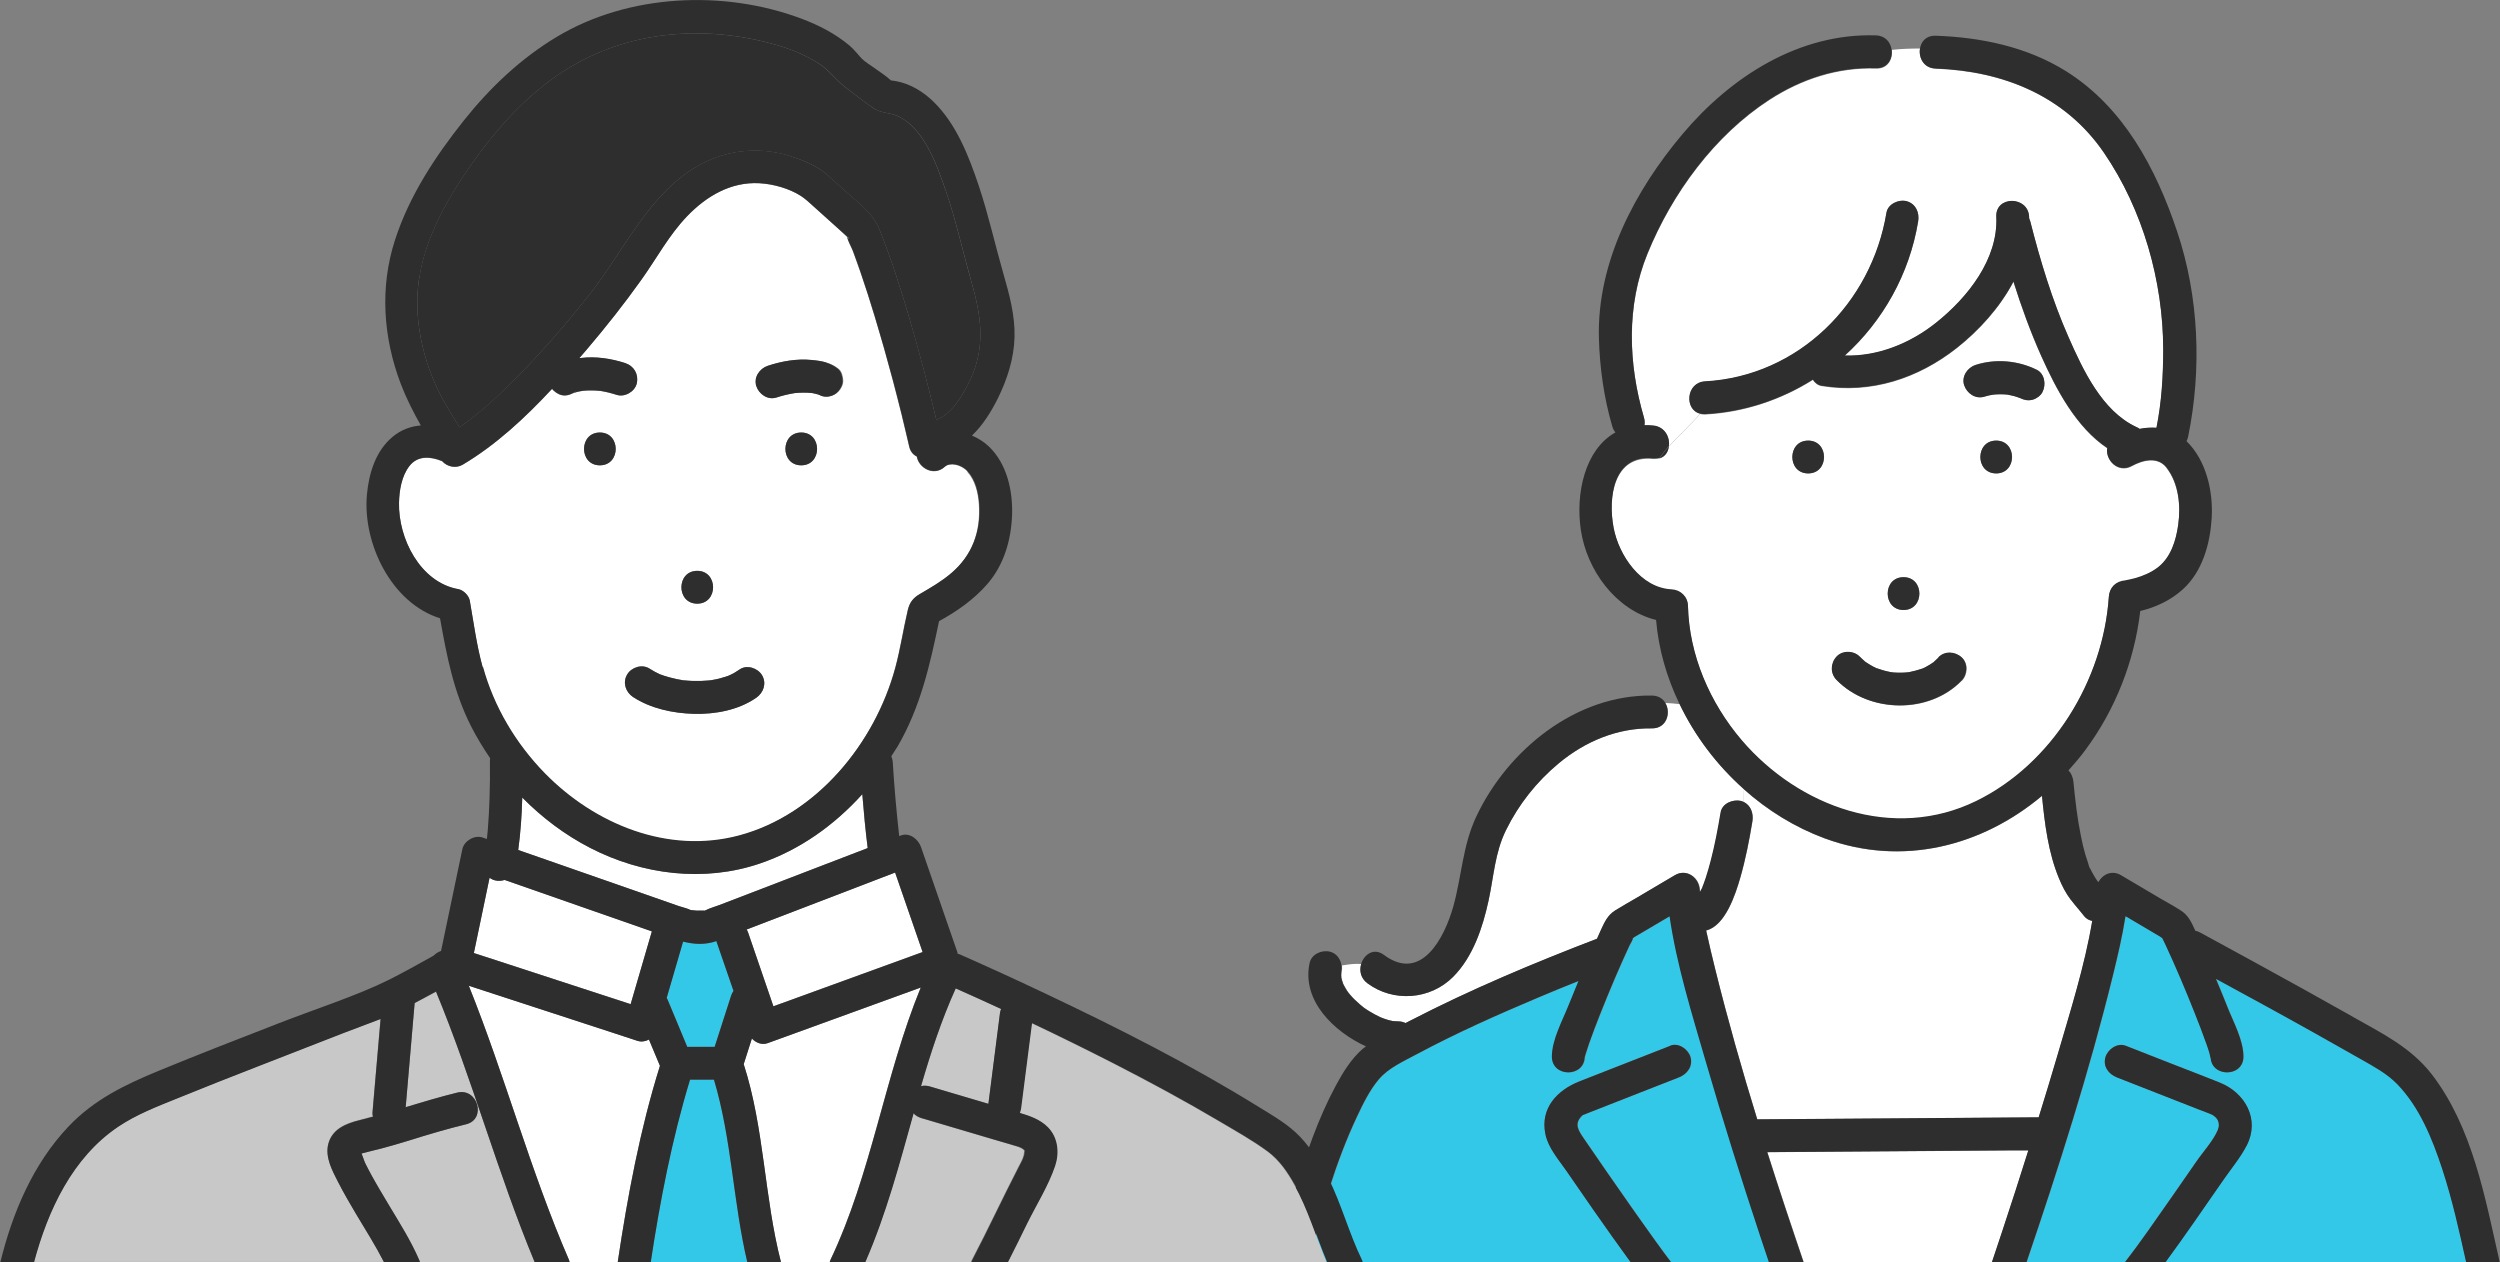 <?xml version="1.0" encoding="UTF-8"?><svg xmlns="http://www.w3.org/2000/svg" viewBox="0 0 222.59 112.38"><rect x="0" y="0" width="222.59" height="112.38" fill="#808080" stroke="none"/><defs><style>.d{fill:#fff;}.e{fill:#33c8e7;}.f{fill:#c8c8c8;}.g{fill:#2e2e2e;}</style></defs><g id="a"/><g id="b"><g id="c"><g><g><path class="e" d="M186.7,78.4s.02,.02,.03,.03h0s-.01-.02-.02-.03Z"/><path class="e" d="M151.44,80.01h0c.21,.03,.42,.08,.61,.17-.13-.06-.22-.1-.3-.13,0,0-.2-.02-.31-.04Z"/><path class="e" d="M186.77,78.49s.04,.05,.06,.06v-.02s-.06-.07-.1-.1c.01,.02,.03,.04,.04,.06Z"/><path class="e" d="M151.72,80.04s.03,0,.03,0c-.39-.17-.13-.03-.03,0Z"/><path class="e" d="M213.46,96.52c-.93-.96-2.08-1.56-3.22-2.21-1.37-.78-2.74-1.55-4.11-2.32-2.93-1.64-5.87-3.24-8.81-4.84,.35,.84,.7,1.68,1.03,2.52,.52,1.32,1.41,2.94,1.42,4.4,0,1.88-2.91,1.88-2.92,0,0,.34-.01-.01-.1-.29-.09-.3-.19-.59-.29-.88-.32-.92-.68-1.83-1.04-2.74-.81-2.02-1.66-4.03-2.57-6.01,0-.02-.21-.43-.3-.62-.08-.05-.15-.11-.2-.14-.63-.37-1.26-.74-1.89-1.12-.4-.23-.79-.47-1.19-.7-.29,1.79-.7,3.56-1.13,5.31-2.11,8.61-4.83,17.09-7.68,25.49h8.74c1.31-1.69,2.82-3.88,4.15-5.78,.74-1.05,1.47-2.11,2.2-3.17,.61-.88,1.49-1.82,1.91-2.81,.14-.32,.14-.65-.04-.95-.1-.17-.23-.25-.38-.37-.03-.02-.04-.03-.06-.04-.36-.16-.74-.29-1.1-.43-2.47-.97-4.93-1.93-7.4-2.9-.73-.29-1.26-.97-1.02-1.8,.2-.7,1.06-1.31,1.8-1.02,1.37,.54,2.74,1.07,4.11,1.61,1.42,.56,2.85,1.11,4.27,1.67,2.25,.9,3.59,3.28,2.39,5.59-.57,1.1-1.41,2.11-2.12,3.13-.84,1.21-1.68,2.42-2.52,3.63-.85,1.22-1.71,2.43-2.59,3.63h26.8c-.62-2.78-1.23-5.56-2.12-8.27-.88-2.68-2.02-5.53-4.02-7.58Z"/><path class="d" d="M149.53,62.69c-.43-.04-.85-.09-1.25-.1,.52,.87,.13,2.28-1.19,2.26-3.08-.05-5.96,1.17-8.31,3.12-1.96,1.63-3.57,3.66-4.69,5.95-.99,2.01-1.08,4.12-1.55,6.27-.52,2.39-1.38,5-3.15,6.78-2.03,2.05-5.32,2.3-7.64,.57-.6-.45-.72-1.12-.55-1.7-.6-.07-1.18,.04-1.72,.12,.03,.19,.02,.38-.02,.57v.05c-.01,.07-.02,.14-.02,.21,0,.08,0,.16,.01,.24h0c.03,.18,.08,.35,.14,.51v.03c.05,.08,.09,.16,.13,.24,.09,.16,.18,.32,.28,.47,.06,.09,.13,.17,.19,.26-.03-.06-.06-.09-.07-.12-.02-.03-.03-.05-.04-.06,0,0,.02,.03,.04,.06,.03,.05,.07,.11,.1,.14,.27,.32,.57,.61,.89,.88,.08,.07,.19,.14,.26,.22-.06-.06-.08-.08-.1-.1l-.03-.03,.03,.03s.1,.1,.14,.13c.16,.11,.32,.22,.49,.33,.35,.22,.71,.41,1.09,.58h.02c.1,.05,.19,.08,.29,.11,.16,.06,.33,.11,.5,.15,.09,.02,.18,.04,.28,.06,.02,0,.03,0,.05,0,.14,.01,.27,.02,.41,.02,.23,0,.44,.06,.63,.15,.15-.08,.31-.15,.45-.23,5.36-2.77,10.97-5.12,16.6-7.28,.12-.26,.23-.52,.35-.78,.33-.71,.59-1.31,1.27-1.74,.63-.4,1.28-.76,1.92-1.13,1.13-.67,2.26-1.34,3.4-2.01,1.01-.6,2.12,.19,2.2,1.26,0,.08,.02,.16,.03,.24,.07-.14,.14-.28,.21-.42v-.03c.05-.09,.08-.18,.12-.28,.07-.18,.13-.36,.19-.54,.17-.5,.31-1.01,.44-1.52,.37-1.42,.64-2.85,.88-4.3,.13-.81,1.09-1.18,1.8-1.02,.08,.02,.15,.05,.22,.08,.01-.39,.02-.77,.02-1.13-2.38-2.12-4.34-4.71-5.72-7.58Z"/><path class="d" d="M172.33,6.11c-1.06-.04-1.52-.99-1.38-1.79-.86,0-1.7,.03-2.52,.12,.13,.81-.34,1.71-1.39,1.67-3.42-.11-6.63,.94-9.49,2.79-4.9,3.18-8.67,8.34-10.86,13.71-1.9,4.65-1.71,9.82-.31,14.6,.07,.25,.08,.48,.04,.68,.26,0,.52,0,.8,.03,1.02,.11,1.48,1.03,1.38,1.82,.86-.97,1.94-1.93,2.77-2.9-1.41-.35-1.26-2.78,.45-2.87,8.32-.45,14.82-6.95,16.15-15.02,.13-.78,1.1-1.21,1.8-1.02,.82,.22,1.15,1.02,1.02,1.8-.78,4.71-3.16,8.88-6.53,11.94,2.93,.09,5.82-1.08,8.1-2.9,2.82-2.25,5.57-5.68,5.39-9.46-.09-1.88,2.83-1.87,2.92,0,0,.04,0,.09,0,.13,.05,.09,.08,.2,.11,.31,.88,3.49,1.94,6.97,3.39,10.26,1.29,2.92,2.99,6.6,6.06,8.03,.1,.05,.2,.1,.28,.16,.5-.1,1-.13,1.5-.1,.46-2.28,.6-4.65,.6-6.97,0-6.09-1.81-12.45-5.27-17.51-3.47-5.08-9-7.29-15-7.5Z"/><path class="e" d="M147.45,41.32c.09-.17,.2-.34,.32-.52-.13,.04-.28,.06-.45,.05,.08,.16,.13,.31,.13,.47Z"/><path class="d" d="M192.9,41.66c-.8-1.03-2.13-.67-3.1-.14-1.23,.67-2.36-.56-2.18-1.6-2.78-1.86-4.56-5.27-5.87-8.19-.97-2.16-1.77-4.38-2.48-6.63-1.22,2.32-3.08,4.36-5.05,5.91-3.46,2.72-7.63,4.08-12.02,3.37-.34-.05-.61-.27-.79-.55-2.83,1.78-6.1,2.89-9.6,3.08-.17,0-.31-.01-.45-.05-.83,.97-1.91,1.93-2.77,2.9-.06,.48-.33,.91-.82,1.06l-.45,.05s-.07,0-.11,0c-3.57-.38-4.05,3.49-3.54,6.17,.47,2.46,2.42,5.36,5.16,5.49,.81,.04,1.44,.64,1.46,1.46,.1,4.38,1.95,8.64,4.78,11.96,5.09,5.97,13.52,9.03,20.89,5.42,6.76-3.31,11.31-10.74,11.8-18.18,.06-.86,.63-1.38,1.46-1.46,.02,0-.27,.06,.1-.02,.25-.06,.5-.1,.75-.17,.74-.2,1.47-.51,2.07-.98,1.15-.89,1.61-2.41,1.8-3.8,.23-1.69,.04-3.69-1.04-5.08Zm-23.41,9.73c1.88,0,1.88,2.92,0,2.92s-1.88-2.92,0-2.92Zm-8.49-9.24c-1.88,0-1.88-2.92,0-2.92s1.88,2.92,0,2.92Zm13.67,18.46c-2.91,3-8.24,2.91-11.14-.06-.57-.58-.54-1.48,0-2.07,.53-.58,1.53-.55,2.07,0,.15,.16,.32,.29,.48,.44h0l.03,.02c.07,.04,.13,.09,.2,.13,.17,.11,.34,.21,.51,.3,.09,.04,.18,.08,.27,.13h.03c.38,.14,.75,.26,1.15,.33,.02,0,.11,.02,.17,.03l.15,.02c.18,.01,.36,.02,.54,.02,.2,0,.4,0,.6-.02,.07,0,.15-.01,.22-.02,.03,0,.06-.01,.1-.02,.37-.08,.72-.18,1.08-.29,.03,0,.04-.01,.06-.02h.03c.07-.05,.14-.08,.21-.11,.17-.09,.34-.18,.5-.29,.08-.05,.16-.12,.24-.16,0,0,0,0,0,0,0,0,0,0,.02-.02,.14-.13,.29-.26,.42-.4,.57-.59,1.49-.53,2.07,0,.59,.54,.53,1.52,0,2.07Zm3.07-18.46c-1.88,0-1.88-2.92,0-2.92s1.88,2.92,0,2.92Zm4.11-7.24c-.17,.32-.53,.58-.87,.67-.39,.11-.77,.03-1.13-.15h-.01c-.35-.15-.72-.24-1.09-.31-.42-.04-.85-.04-1.28,0-.27,.05-.53,.1-.79,.18-.78,.25-1.56-.29-1.8-1.02-.25-.77,.29-1.56,1.02-1.8,1.77-.57,3.76-.39,5.42,.42,.73,.36,.87,1.34,.52,2Z"/><path class="d" d="M184.38,80.13c-.45-.59-.77-1.23-1.06-1.92-.95-2.29-1.27-4.86-1.51-7.34-5.33,4.47-12.42,6.34-19.36,3.78-2.65-.98-5.09-2.49-7.2-4.38,0,.36,0,.74-.02,1.13,.66,.28,.92,1.04,.81,1.72-.28,1.7-.61,3.4-1.09,5.06-.41,1.42-1.32,4.26-3.03,4.67,.25,1.17,.54,2.35,.82,3.5,1.11,4.47,2.37,8.91,3.73,13.32,.94,0,1.87-.01,2.81-.02,7.42-.05,14.84-.11,22.25-.16,.57-1.85,1.14-3.7,1.68-5.55,1.11-3.83,2.42-7.97,3.09-11.94-.27-.05-.52-.18-.7-.4-.39-.5-.82-.97-1.2-1.48Z"/><path class="d" d="M157.37,102.59c1.04,3.28,2.13,6.54,3.23,9.79h16.77c.31-.93,.63-1.86,.93-2.79,.79-2.38,1.56-4.77,2.31-7.16-.46,0-.91,0-1.37,0-7.29,.05-14.59,.1-21.88,.16Z"/><path class="e" d="M151.89,94.44c-1.21-4.18-2.56-8.5-3.2-12.86-.42,.25-.85,.5-1.27,.75-.62,.36-1.23,.73-1.85,1.09-.03,.02-.09,.06-.16,.11h0c.01,.17-.21,.46-.28,.62-.94,2.02-1.81,4.08-2.63,6.15-.34,.86-.68,1.72-.98,2.6-.11,.31-.21,.63-.31,.95-.11,.34-.08,.42-.08,.22,0,1.88-2.93,1.88-2.92,0,0-1.5,.94-3.19,1.48-4.55,.29-.73,.59-1.45,.89-2.18-1.24,.5-2.47,1-3.7,1.52-3.59,1.52-7.17,3.11-10.61,4.95-1.29,.69-2.61,1.26-3.46,2.27-.83,.97-1.42,2.18-1.96,3.34-1.92,4.08-3.21,8.55-4.24,12.95h28.58c-1.12-1.54-2.23-3.09-3.31-4.65-.8-1.15-1.6-2.31-2.4-3.47-.7-1.02-1.63-2.06-1.88-3.29-.47-2.3,1.06-3.91,3.04-4.69,2.7-1.06,5.4-2.12,8.1-3.17,.74-.29,1.6,.32,1.8,1.02,.23,.82-.29,1.51-1.02,1.8-1.17,.46-2.33,.91-3.5,1.37-1.45,.57-2.91,1.14-4.36,1.71-.18,.07-.37,.14-.55,.22-.04,.02-.09,.03-.13,.05,.11-.05,.01-.04-.12,.09-.7,.71-.3,1.3,.19,2.02,1.4,2.05,2.81,4.09,4.24,6.12,.69,.98,1.38,1.97,2.09,2.94,.44,.62,1.05,1.45,1.43,1.94h8.74c-.24-.73-.49-1.45-.73-2.18-1.72-5.22-3.38-10.47-4.91-15.75Z"/><path class="g" d="M181.32,32.92c-1.66-.82-3.65-.99-5.42-.42-.73,.23-1.27,1.03-1.02,1.8,.24,.73,1.02,1.27,1.8,1.02,.26-.08,.52-.14,.79-.18,.42-.04,.85-.04,1.28,0,.37,.07,.74,.16,1.09,.3h.01c.36,.18,.73,.26,1.13,.15,.34-.09,.71-.36,.87-.67,.35-.66,.21-1.64-.52-2Z"/><path class="g" d="M177.73,39.23c-1.88,0-1.88,2.92,0,2.92s1.88-2.92,0-2.92Z"/><path class="g" d="M169.48,51.39c-1.88,0-1.88,2.92,0,2.92s1.88-2.92,0-2.92Z"/><path class="g" d="M172.59,58.54c-.14,.14-.28,.27-.42,.4-.01,.01,0,0-.02,.02,0,0,0,0,0,0-.08,.04-.16,.11-.24,.16-.16,.1-.33,.2-.5,.29-.07,.04-.14,.07-.21,.1h-.03s-.03,.02-.06,.03c-.36,.12-.71,.22-1.08,.29-.04,0-.07,.01-.1,.02-.07,0-.15,.02-.22,.02-.2,.02-.4,.02-.6,.02-.18,0-.36,0-.54-.02l-.15-.02c-.06,0-.15-.02-.17-.03-.39-.07-.77-.19-1.15-.32h-.03c-.08-.06-.18-.1-.27-.14-.18-.09-.35-.19-.51-.3-.07-.04-.13-.09-.2-.13l-.03-.02h0c-.16-.16-.33-.29-.48-.45-.53-.55-1.54-.58-2.07,0-.54,.59-.57,1.48,0,2.07,2.9,2.97,8.23,3.06,11.14,.06,.53-.55,.59-1.53,0-2.07-.58-.53-1.5-.59-2.07,0Z"/><path class="g" d="M160.99,39.23c-1.88,0-1.88,2.92,0,2.92s1.88-2.92,0-2.92Z"/><path class="g" d="M148.59,39.74c-.31,.35-.59,.7-.82,1.06,.49-.15,.76-.57,.82-1.06Z"/><path class="g" d="M209.49,90.53c-2.88-1.63-5.78-3.23-8.68-4.82-1.64-.9-3.29-1.8-4.93-2.69-.14-.08-.28-.12-.42-.15-.01-.02-.02-.05-.03-.07-.33-.72-.59-1.31-1.27-1.74-.59-.38-1.21-.72-1.82-1.07-1.17-.69-2.33-1.38-3.5-2.07-.78-.46-1.61-.1-1.99,.59-.02-.03-.07-.06-.12-.1h0s.08,.07,.11,.11v.02s-.04-.03-.07-.06c-.01-.02-.03-.04-.04-.06,0,0-.02-.02-.03-.03,.01,0,.01,.01,.02,.02-.03-.04-.05-.07-.07-.11-.07-.11-.15-.22-.21-.34-.08-.14-.16-.27-.23-.41-.04-.07-.07-.14-.1-.21-.02-.04-.04-.09-.06-.13-.06-.14-.04-.09,.06,.14-.08-.04-.17-.44-.2-.53-.08-.23-.16-.47-.23-.7-.16-.55-.29-1.1-.4-1.66-.34-1.68-.5-3.13-.67-4.85-.04-.39-.19-.76-.44-1.02,.52-.58,1.03-1.17,1.5-1.81,2.68-3.61,4.37-7.92,4.89-12.38,1.39-.33,2.72-.96,3.77-1.91,1.77-1.59,2.45-4.07,2.59-6.37,.14-2.37-.48-5.12-2.24-6.84,.06-.12,.11-.24,.14-.39,1.23-6,.97-12.48-.98-18.29-1.88-5.6-4.76-11.06-9.92-14.28-3.47-2.16-7.55-3-11.59-3.14-.82-.03-1.28,.51-1.38,1.13,.28,0,.57,0,.85,0-.29,0-.57,0-.85,0-.14,.81,.32,1.76,1.38,1.79,6.01,.21,11.53,2.42,15,7.5,3.46,5.06,5.26,11.43,5.27,17.51,0,2.32-.14,4.69-.6,6.97-.5-.03-1,0-1.5,.1-.08-.06-.17-.12-.28-.16-3.07-1.42-4.77-5.11-6.06-8.03-1.45-3.29-2.5-6.78-3.39-10.26-.03-.11-.07-.22-.11-.31,0-.04,0-.09,0-.13-.09-1.87-3.01-1.88-2.92,0,.18,3.79-2.57,7.22-5.39,9.46-2.29,1.82-5.17,2.99-8.1,2.9,3.38-3.06,5.75-7.23,6.53-11.94,.13-.78-.2-1.57-1.02-1.8-.7-.19-1.67,.24-1.8,1.02-1.33,8.06-7.84,14.56-16.15,15.02-1.7,.09-1.86,2.52-.45,2.87,.39-.46,.73-.91,.96-1.37-.23,.46-.57,.91-.96,1.37,.14,.03,.28,.06,.45,.05,3.5-.19,6.78-1.3,9.6-3.08,.18,.28,.45,.5,.79,.55,4.39,.71,8.56-.65,12.02-3.37,1.96-1.55,3.83-3.59,5.05-5.91,.71,2.25,1.52,4.48,2.48,6.63,1.31,2.92,3.09,6.34,5.87,8.19-.19,1.04,.94,2.27,2.18,1.6,.97-.53,2.3-.88,3.1,.14,1.09,1.39,1.28,3.39,1.04,5.08-.19,1.39-.65,2.9-1.8,3.8-.61,.47-1.34,.78-2.07,.98-.25,.07-.5,.12-.75,.17-.37,.09-.08,.02-.1,.02-.83,.08-1.4,.6-1.46,1.46-.5,7.44-5.04,14.87-11.8,18.18-7.37,3.61-15.8,.54-20.89-5.42-2.83-3.32-4.68-7.58-4.78-11.96-.02-.82-.66-1.42-1.46-1.46-2.74-.13-4.69-3.03-5.16-5.49-.51-2.69-.03-6.55,3.54-6.17,.04,0,.07,0,.11,0-.42-.82-1.66-1.64-.84-2.46-.82,.82,.42,1.64,.84,2.46,.17,0,.32,0,.45-.05,.23-.35,.51-.7,.82-1.06,.1-.78-.36-1.71-1.38-1.82-.28-.03-.54-.03-.8-.03,.04-.21,.03-.43-.04-.68-1.4-4.78-1.59-9.95,.31-14.6,2.19-5.37,5.96-10.53,10.86-13.71,2.86-1.85,6.07-2.91,9.49-2.79,1.05,.03,1.51-.86,1.39-1.67-1.69,.18-3.23,.64-4.42,1.83,1.18-1.18,2.73-1.64,4.42-1.83-.1-.64-.56-1.22-1.39-1.25-6.85-.22-12.92,3.68-17.21,8.77-4.26,5.05-7.64,11.44-7.46,18.19,.07,2.62,.45,5.33,1.19,7.85,.06,.22,.16,.39,.28,.54-2.72,1.52-3.56,5.44-3.08,8.68,.53,3.58,3.11,7.13,6.7,8.02,.22,2.59,.95,5.12,2.08,7.47,.28,.03,.56,.05,.85,.05-.28,0-.57-.02-.85-.05,1.37,2.87,3.34,5.46,5.72,7.58,0-.25,0-.49,0-.71,0,.23,0,.47,0,.71,2.12,1.89,4.56,3.4,7.2,4.38,6.95,2.57,14.03,.69,19.36-3.78,.24,2.48,.56,5.05,1.51,7.34,.28,.69,.61,1.33,1.06,1.92,.38,.51,.81,.97,1.2,1.48,.18,.22,.43,.35,.7,.4-.66,3.97-1.97,8.11-3.09,11.94-.54,1.86-1.11,3.7-1.68,5.55-7.42,.05-14.84,.11-22.25,.16-.94,0-1.87,.01-2.81,.02-1.36-4.41-2.62-8.85-3.73-13.32-.28-1.14-.57-2.32-.82-3.5,1.71-.41,2.62-3.25,3.03-4.67,.48-1.66,.81-3.36,1.09-5.06,.11-.68-.14-1.44-.81-1.72-.06,1.68-.25,3.58-.95,4.97,.7-1.4,.89-3.29,.95-4.97-.07-.03-.14-.06-.22-.08-.71-.16-1.66,.21-1.8,1.02-.24,1.44-.51,2.88-.88,4.3-.13,.51-.28,1.02-.44,1.52-.06,.18-.12,.36-.19,.54-.03,.09-.07,.18-.11,.28v.03c-.08,.14-.15,.28-.22,.42,0-.08-.02-.16-.03-.24-.08-1.07-1.19-1.86-2.2-1.26-1.13,.67-2.26,1.34-3.4,2.01-.64,.38-1.29,.74-1.92,1.13-.67,.43-.94,1.02-1.27,1.74-.12,.26-.23,.52-.35,.78-5.63,2.16-11.24,4.51-16.6,7.28-.15,.08-.3,.15-.45,.23-.19-.09-.4-.15-.63-.15-.14,0-.27-.01-.41-.02-.02,0-.04,0-.05,0-.09-.02-.19-.04-.28-.06-.17-.04-.33-.09-.5-.15-.1-.03-.19-.07-.29-.11h-.02c-.37-.18-.74-.37-1.09-.59-.17-.1-.33-.21-.49-.33-.04-.03-.1-.09-.14-.13,.02,.02,.04,.04,.1,.1-.08-.08-.18-.14-.26-.22-.32-.27-.62-.56-.89-.88-.03-.03-.07-.1-.1-.14,.02,.03,.04,.07,.07,.12-.05-.09-.13-.17-.19-.26-.1-.15-.2-.31-.28-.47-.04-.08-.08-.16-.12-.24v-.03c-.07-.16-.12-.33-.15-.49h0c0-.09-.01-.17-.01-.25,0-.07,0-.14,.01-.21v-.05c.05-.19,.06-.38,.03-.57-.91,.14-1.69,.19-2.21-.83,.51,1.02,1.3,.97,2.21,.83-.08-.57-.44-1.09-1.04-1.23-.73-.17-1.63,.22-1.8,1.02-.72,3.36,2.19,6.12,5.02,7.42-.1,.08-.22,.15-.32,.24-1,.88-1.74,2.08-2.36,3.24-1.6,2.96-2.69,6.21-3.67,9.42-.63,2.08-1.21,4.18-1.7,6.3h3c1.03-4.4,2.32-8.87,4.24-12.95,.54-1.15,1.13-2.36,1.96-3.34,.86-1,2.17-1.58,3.46-2.27,3.44-1.84,7.02-3.43,10.61-4.95,1.23-.52,2.46-1.03,3.7-1.52-.3,.73-.6,1.45-.89,2.18-.54,1.36-1.47,3.04-1.48,4.55,0,1.88,2.91,1.88,2.92,0,0,.2-.03,.11,.08-.22,.1-.32,.2-.64,.31-.95,.31-.87,.64-1.74,.98-2.6,.82-2.07,1.69-4.13,2.63-6.15,.07-.16,.29-.45,.28-.61h0c.07-.06,.13-.1,.16-.12,.62-.36,1.23-.73,1.85-1.09,.42-.25,.85-.5,1.27-.75,.63,4.35,1.99,8.68,3.2,12.86,1.53,5.28,3.18,10.53,4.91,15.75,.24,.73,.49,1.45,.73,2.18h3.08c-1.11-3.25-2.19-6.51-3.23-9.79,7.29-.05,14.59-.1,21.88-.16,.46,0,.91,0,1.37,0-.75,2.39-1.52,4.78-2.31,7.16-.31,.93-.62,1.86-.93,2.79h3.08c2.85-8.39,5.56-16.88,7.68-25.49,.43-1.75,.85-3.52,1.13-5.31,.4,.23,.79,.47,1.19,.7,.63,.37,1.26,.74,1.89,1.12,.05,.03,.13,.09,.2,.14,.09,.19,.29,.6,.3,.62,.92,1.98,1.77,3.99,2.57,6.01,.36,.91,.72,1.82,1.04,2.74,.1,.29,.21,.58,.29,.88,.08,.28,.1,.64,.1,.29,0,1.88,2.93,1.88,2.92,0,0-1.46-.9-3.08-1.42-4.4-.33-.84-.68-1.68-1.03-2.52,2.94,1.6,5.89,3.2,8.81,4.84,1.37,.77,2.74,1.54,4.11,2.32,1.15,.66,2.29,1.26,3.22,2.21,2,2.06,3.14,4.9,4.02,7.58,.89,2.71,1.5,5.49,2.12,8.27h2.99c-1.29-5.7-2.4-11.97-6.04-16.71-1.85-2.4-4.47-3.68-7.06-5.14Zm-85.31,.41c.21,.02,.11,.01,0,0h0Z"/><path class="g" d="M145.51,64.69c.62-1.85,1.62-2.14,2.77-2.1-.22-.38-.62-.65-1.19-.66-6.77-.1-12.86,4.84-15.65,10.78-1.22,2.59-1.29,5.31-2.05,8.02-.77,2.72-2.82,6.79-6.17,4.29-.9-.67-1.78-.04-2.03,.82,.31,.03,.62,.11,.94,.27-.31-.16-.63-.23-.94-.27-.17,.58-.05,1.25,.55,1.7,2.32,1.73,5.6,1.48,7.64-.57,1.77-1.78,2.63-4.38,3.15-6.78,.47-2.15,.56-4.26,1.55-6.27,1.12-2.29,2.73-4.32,4.69-5.95,2.35-1.96,5.23-3.17,8.31-3.12,1.31,.02,1.71-1.4,1.19-2.26-1.15-.04-2.15,.25-2.77,2.1Z"/><path class="g" d="M148.73,93.11c-2.7,1.06-5.4,2.12-8.1,3.17-1.98,.78-3.51,2.38-3.04,4.69,.25,1.23,1.18,2.28,1.88,3.29,.8,1.16,1.6,2.31,2.4,3.47,1.09,1.56,2.19,3.11,3.31,4.65h3.6c-.38-.49-.98-1.32-1.43-1.94-.7-.97-1.4-1.96-2.09-2.94-1.43-2.03-2.83-4.07-4.24-6.12-.49-.72-.9-1.31-.19-2.02,.13-.13,.23-.14,.12-.09,.04-.02,.09-.03,.13-.05,.18-.08,.37-.15,.55-.22,1.45-.57,2.91-1.14,4.36-1.71,1.17-.46,2.33-.91,3.5-1.37,.73-.29,1.25-.98,1.02-1.8-.2-.7-1.06-1.31-1.8-1.02Z"/><path class="g" d="M197.64,96.39c-1.42-.57-2.85-1.12-4.27-1.67-1.37-.54-2.74-1.07-4.11-1.61-.74-.29-1.6,.32-1.8,1.02-.24,.83,.29,1.51,1.02,1.8,2.47,.97,4.93,1.93,7.4,2.9,.36,.14,.75,.27,1.1,.43,.02,.01,.03,.02,.06,.04,.15,.11,.28,.2,.38,.37,.18,.3,.17,.64,.04,.95-.42,.98-1.31,1.93-1.91,2.81-.73,1.06-1.46,2.11-2.2,3.17-1.33,1.9-2.84,4.1-4.15,5.78h3.61c.88-1.2,1.74-2.41,2.59-3.63,.85-1.21,1.68-2.42,2.52-3.63,.7-1.02,1.55-2.03,2.12-3.13,1.2-2.32-.14-4.7-2.39-5.59Z"/></g><g><path class="e" d="M79.15,7.14c-.11-.06-.13-.02,0,0h0Z"/><path class="e" d="M51.16,34.93s.11-.09,.2-.16c-.12,.1-.25,.17-.37,.23,.04-.02,.11-.05,.17-.07Z"/><path class="e" d="M75.39,21.06h0c-.01-.05-.03-.11-.04-.17,0,.07,.02,.12,.03,.17Z"/><path class="g" d="M84.18,16.91c-.77-2.22-1.86-5.33-4.09-6.5-.76-.4-1.62-.3-2.33-.78-.83-.57-1.62-1.2-2.42-1.8-.88-.66-1.51-1.57-2.45-2.18-1.32-.85-2.79-1.4-4.31-1.8-6.7-1.77-13.78-.94-19.43,3.19-2.78,2.03-5.13,4.68-7.11,7.49-2.15,3.05-4.08,6.39-4.7,10.11-.6,3.6,.3,7.6,2.02,10.79,.48,.89,1.01,1.76,1.55,2.62,1.9-1.32,3.61-2.93,5.23-4.58,2.28-2.32,4.41-4.78,6.42-7.34,3.06-3.9,5.32-9.11,9.87-11.52,2.44-1.29,5.24-1.55,7.88-.72,1.13,.35,2.36,.83,3.26,1.61,.55,.48,1.09,.98,1.63,1.47,1.19,1.08,2.48,1.94,3.09,3.44,1.05,2.61,1.91,5.3,2.7,8,.87,2.97,1.66,5.97,2.38,8.98,.09-.04,.19-.08,.28-.13,1.16-.6,1.9-1.84,2.5-2.96,1.63-3.1,1.29-5.9,.36-9.14-.79-2.74-1.39-5.54-2.32-8.24Z"/><path class="d" d="M72.74,80.35l-6.26,2.4c.05,.09,.09,.18,.13,.28,.75,2.19,1.5,4.37,2.25,6.56,.23-.08,.46-.17,.69-.25,4.2-1.53,8.4-3.05,12.59-4.58-.82-2.36-1.63-4.72-2.45-7.08-2.32,.89-4.64,1.78-6.96,2.67Z"/><path class="d" d="M44.09,78.38c-.19-.04-.36-.13-.5-.24-.47,2.24-.93,4.47-1.4,6.71,.35,.11,.7,.23,1.05,.34,4.3,1.4,8.61,2.81,12.91,4.21,.63-2.16,1.26-4.32,1.89-6.48-4.37-1.53-8.74-3.05-13.11-4.58-.28,.09-.57,.1-.84,.04Z"/><path class="f" d="M82.01,96.71c.23-.06,.48-.07,.77,.02,1.74,.52,3.49,1.03,5.23,1.55,.34-2.69,.69-5.38,1.03-8.07,.02-.13,.06-.25,.1-.37-1.34-.62-2.69-1.23-4.04-1.83-1.27,2.81-2.23,5.74-3.09,8.71Z"/><path class="f" d="M30.12,105.27c-.53-1.04-1.21-2.26-.89-3.46,.35-1.3,1.56-1.8,2.75-2.09,.41-.1,.82-.21,1.22-.32-.03-.12-.05-.24-.04-.37,.04-.43,.07-.86,.11-1.29,.2-2.35,.4-4.69,.61-7.04-1.1,.43-2.21,.83-3.3,1.25-2.56,1-5.13,2-7.7,3-2.37,.92-4.73,1.85-7.08,2.81-1.8,.74-3.65,1.44-5.28,2.53-4.09,2.75-6.27,7.44-7.5,12.07h31.17c-.76-1.48-1.66-2.89-2.5-4.31-.55-.92-1.09-1.84-1.57-2.79Z"/><path class="f" d="M36.92,89.3c-.02,.27-.05,.53-.07,.8-.24,2.83-.49,5.65-.73,8.48,1.52-.47,3.05-.92,4.6-1.3,1.83-.44,2.6,2.37,.78,2.82-1.72,.42-3.41,.92-5.09,1.45-.82,.25-1.64,.49-2.46,.71-.54,.14-1.09,.26-1.63,.41-.03,0-.08,.02-.13,.04,.13,.27,.22,.63,.33,.86,.19,.37,.38,.74,.58,1.11,.48,.87,1,1.73,1.51,2.59,.96,1.61,1.98,3.21,2.72,4.93,.03,.06,.05,.13,.07,.2h10.21c-3.28-7.9-5.52-16.2-8.79-24.1-.63,.35-1.26,.69-1.9,1.02Z"/><path class="f" d="M90.15,101.96c-.54-.17-1.09-.32-1.64-.48-2.17-.64-4.34-1.29-6.52-1.93-.29-.09-.51-.24-.68-.42-1.25,4.48-2.44,8.99-4.3,13.25h9.43c.02-.07,.04-.13,.08-.2,1.43-2.73,2.73-5.53,4.14-8.27,.18-.35,.39-.7,.48-1.09,.02-.09,.04-.35,.05-.37-.02-.02-.08-.09-.11-.11-.26-.21-.64-.29-.95-.38Z"/><path class="e" d="M61.44,96.12c-1.61,5.28-2.67,10.8-3.5,16.25h8.59c-1.26-5.37-1.38-10.95-2.97-16.25h-2.13Z"/><path class="d" d="M56.74,92.66c-.69-.23-1.38-.45-2.07-.68-4.31-1.41-8.62-2.81-12.93-4.22,3.23,8.04,5.47,16.45,8.92,24.41,.03,.07,.04,.13,.06,.2h4.28c.87-5.86,1.98-11.82,3.76-17.48-.33-.78-.65-1.56-.98-2.34-.31,.17-.68,.23-1.04,.11Z"/><path class="d" d="M66.94,92.46c-.24,.76-.49,1.52-.73,2.29,1.85,5.73,1.82,11.83,3.32,17.63h4.33c.02-.07,.04-.13,.07-.2,3.67-7.71,4.81-16.37,8.04-24.25-4.54,1.65-9.08,3.3-13.62,4.95-.53,.19-1.06-.03-1.42-.41Z"/><path class="f" d="M112.83,102.52c-1.33-.98-2.81-1.8-4.24-2.65-3.09-1.83-6.26-3.54-9.46-5.18-2.41-1.23-4.84-2.43-7.29-3.59-.32,2.53-.65,5.05-.97,7.58-.02,.15-.06,.28-.11,.42,.91,.27,1.83,.58,2.5,1.28,.9,.92,1.03,2.28,.63,3.46-.6,1.76-1.66,3.44-2.48,5.1-.57,1.15-1.14,2.3-1.71,3.44h28.41c-.96-2.29-1.65-4.69-2.87-6.88-.62-1.12-1.36-2.22-2.41-2.98Z"/><path class="e" d="M72.81,35.08l.1,.04c-.12-.07-.23-.14-.35-.24,.12,.1,.2,.16,.25,.19Z"/><path class="e" d="M75.4,21.07v.02c.11,.25,.32,.19,.08,.04-.03-.02-.05-.04-.08-.06Z"/><path class="e" d="M63.79,83.78c-1.02,.36-2,.29-2.97,.05-.49,1.67-.97,3.34-1.46,5.01,.03,.06,.07,.12,.09,.18,.58,1.39,1.16,2.79,1.74,4.18h2.44c.49-1.51,.97-3.03,1.46-4.54,.05-.16,.13-.31,.22-.44-.51-1.47-1.01-2.94-1.52-4.41,0,0,0-.02,0-.03Z"/><path class="d" d="M86.13,41.97c-.6-.64-1.59-.79-2.01-.41-.99,.92-2.34,.1-2.5-.9-.32-.16-.57-.44-.67-.86-.89-3.9-1.92-7.79-3.08-11.62-.4-1.33-.82-2.65-1.27-3.95-.22-.63-.44-1.25-.67-1.87-.14-.37-.43-.85-.53-1.27,0,0,0-.02-.01-.03-.07-.06-.13-.13-.19-.18-.28-.25-.56-.51-.84-.76-.63-.57-1.26-1.14-1.89-1.7-.37-.34-.79-.72-1.17-.97-1.05-.67-2.45-1.06-3.69-1.13-2.54-.14-4.72,1.15-6.43,2.93-1.62,1.68-2.72,3.76-4.07,5.65-1.53,2.15-3.17,4.22-4.87,6.22-.22,.26-.45,.52-.67,.78,.05,0,.1-.02,.15-.02,1.32-.16,2.69,.04,3.95,.46,.78,.26,1.2,.99,1.02,1.8-.17,.74-1.07,1.26-1.8,1.02-.47-.15-.95-.27-1.44-.35-.52-.06-1.03-.06-1.55-.01-.25,.04-.51,.09-.75,.17h-.02c-.08,.05-.13,.09-.04,.02l-.1,.04s-.03,.01-.04,.01c-.19,.1-.39,.17-.63,.18-.39,.02-.75-.17-1.03-.43-.05-.05-.09-.11-.14-.16-2.39,2.57-4.99,4.99-7.95,6.75-.61,.36-1.39,.2-1.84-.31-1.02-.42-2.16-.52-2.91,.43-.7,.9-.9,2.17-.93,3.28-.07,3.18,1.89,7.08,5.28,7.69,.45,.08,.94,.57,1.02,1.02,.35,1.98,.62,4,1.15,5.94,.99,3.56,2.93,6.83,5.51,9.47,4.45,4.54,10.96,7.22,17.29,5.53,6.91-1.84,12.09-8.21,13.92-14.94,.46-1.69,.71-3.42,1.11-5.12,.16-.67,.45-1.08,1.05-1.43,.99-.58,1.97-1.14,2.84-1.89,1.86-1.6,2.62-3.7,2.46-6.14-.07-1.02-.33-2.14-1.04-2.91Zm-32.72-.54c-1.88,0-1.88-2.92,0-2.92s1.88,2.92,0,2.92Zm8.67,9.39c1.88,0,1.88,2.92,0,2.92s-1.88-2.92,0-2.92Zm5.25,11.3c-1.58,1.1-3.65,1.48-5.55,1.43-1.86-.05-3.84-.47-5.42-1.5-.66-.43-.94-1.29-.52-2,.38-.66,1.34-.96,2-.52,.31,.2,.63,.37,.96,.52h.02c.1,.04,.19,.08,.29,.11,.18,.06,.36,.12,.54,.16,.4,.11,.8,.18,1.2,.25h.07c.09,.01,.18,.02,.27,.03,.2,.02,.4,.03,.6,.03,.42,.01,.85,0,1.27-.04,.02,0,.14-.02,.21-.02,.05,0,.11-.02,.12-.02,.21-.04,.43-.08,.64-.13,.19-.05,.37-.1,.55-.16,.08-.03,.16-.05,.24-.08,0,0,.13-.05,.19-.08,.06-.03,.13-.06,.14-.07,.07-.04,.14-.07,.21-.11,.17-.1,.34-.2,.5-.32,.65-.45,1.62-.12,2,.52,.42,.72,.12,1.55-.52,2Zm4.01-20.69c-1.88,0-1.88-2.92,0-2.92s1.88,2.92,0,2.92Zm3.28-6.54c-.25,.27-.67,.43-1.03,.43-.24,0-.44-.06-.62-.16-.03-.01-.07-.02-.1-.03,0,0,0,0,0,0-.19-.06-.38-.11-.57-.14-.51-.05-1.02-.04-1.53,.01-.55,.09-1.09,.21-1.61,.39-.78,.26-1.56-.3-1.8-1.02-.25-.78,.3-1.56,1.02-1.8,1.23-.41,2.59-.65,3.89-.52,.45,.04,.9,.1,1.34,.23,.4,.13,.71,.29,1.04,.54,.3,.23,.41,.67,.43,1.03,.02,.39-.17,.75-.43,1.03Z"/><path class="d" d="M67.67,76.88c-5,1.7-10.48,1.01-15.13-1.39-2.23-1.15-4.26-2.68-6.04-4.48-.04,1.56-.15,3.12-.36,4.67,1.58,.55,3.15,1.1,4.73,1.65,3.19,1.11,6.37,2.23,9.56,3.34,.36,.13,.82,.21,1.15,.4,.05,.03,.12,.04,.17,.06-.59-.22-.04-.05,.32-.05,.22,0,.45-.01,.68,0,.03-.01,.06-.02,.09-.04,.35-.18,.76-.29,1.13-.43,4.43-1.7,8.85-3.4,13.28-5.1-.2-1.59-.35-3.19-.48-4.8-2.49,2.76-5.58,4.97-9.11,6.17Z"/><path class="g" d="M71.34,38.51c-1.88,0-1.88,2.92,0,2.92s1.88-2.92,0-2.92Z"/><path class="g" d="M62.08,50.83c-1.88,0-1.88,2.92,0,2.92s1.88-2.92,0-2.92Z"/><path class="g" d="M65.86,59.6c-.16,.11-.33,.22-.5,.32-.07,.04-.14,.08-.21,.11-.02,0-.09,.04-.14,.07-.06,.02-.19,.08-.19,.08-.08,.03-.16,.06-.24,.08-.18,.06-.37,.11-.55,.16-.21,.05-.42,.1-.64,.13-.01,0-.07,.01-.12,.02-.07,0-.19,.02-.21,.02-.42,.04-.85,.05-1.27,.04-.2,0-.4-.02-.6-.03-.09,0-.18-.02-.27-.02h-.07c-.41-.07-.81-.15-1.2-.26-.18-.05-.36-.1-.54-.16-.1-.03-.19-.07-.29-.1h-.02c-.33-.15-.65-.32-.96-.52-.66-.43-1.61-.13-2,.52-.42,.71-.14,1.56,.52,2,1.57,1.03,3.56,1.45,5.42,1.5,1.9,.05,3.97-.33,5.55-1.43,.65-.45,.94-1.28,.52-2-.37-.64-1.35-.98-2-.52Z"/><path class="g" d="M53.41,38.51c-1.88,0-1.88,2.92,0,2.92s1.88-2.92,0-2.92Z"/><path class="g" d="M73.58,32.28c-.43-.13-.89-.19-1.34-.23-1.3-.13-2.65,.11-3.89,.52-.72,.24-1.27,1.02-1.02,1.8,.23,.72,1.02,1.28,1.8,1.02,.53-.17,1.07-.3,1.61-.39,.51-.05,1.02-.06,1.53-.01,.2,.03,.39,.08,.57,.14,0,0,0,0,0,0,.03,.01,.07,.02,.1,.03,.18,.1,.38,.16,.62,.16,.36,0,.79-.16,1.03-.43,.26-.28,.45-.64,.43-1.03-.02-.36-.13-.8-.43-1.03-.33-.26-.63-.42-1.04-.54Zm-.78,2.8s-.13-.1-.25-.19c.12,.09,.23,.17,.35,.24l-.1-.04Z"/><path class="g" d="M118.21,104.87c-.65-1.3-1.43-2.56-2.42-3.62-1.06-1.13-2.45-1.91-3.76-2.72-6.04-3.74-12.4-6.96-18.81-10-2.57-1.22-5.15-2.4-7.75-3.55-.07-.03-.13-.04-.2-.06-.01-.05-.02-.09-.03-.14-1.08-3.12-2.16-6.25-3.24-9.37-.24-.69-1.02-1.32-1.8-1.02l-.14,.05c-.24-2.18-.44-4.36-.57-6.55-.01-.19-.06-.38-.13-.56,.19-.29,.38-.58,.56-.87,2.04-3.51,2.88-7.27,3.69-11.16,1.58-.85,3.13-1.95,4.29-3.29,1.48-1.7,2.12-3.89,2.21-6.12,.08-2.17-.45-4.61-2.08-6.15-.44-.42-.96-.73-1.49-.96,.97-.92,1.72-2.14,2.29-3.28,.85-1.72,1.45-3.56,1.5-5.49,.05-1.92-.46-3.8-.99-5.63-.75-2.61-1.33-5.25-2.19-7.83-.89-2.65-2-5.52-4.05-7.51-.9-.87-2.01-1.56-3.25-1.8-.16-.03-.37-.07-.53-.08-.02-.03-.05-.05-.06-.06-.42-.38-.92-.69-1.37-1.02-.37-.27-.82-.53-1.15-.85-.21-.21-.66-.8-1.11-1.18-1.28-1.07-2.75-1.82-4.3-2.4-6.91-2.58-15.36-2.19-21.72,1.61-3.22,1.92-5.99,4.55-8.32,7.48-2.54,3.19-4.86,6.72-6.12,10.63-1.37,4.23-1.05,8.68,.51,12.8,.5,1.31,1.12,2.52,1.79,3.71-.88,.07-1.74,.37-2.51,1.01-1.52,1.26-2.12,3.27-2.29,5.16-.39,4.31,2.16,9.64,6.51,11,.59,3.31,1.2,6.53,2.75,9.59,.5,.99,1.08,1.94,1.71,2.87-.01,.07-.02,.15-.02,.23,.02,1.08,0,2.16-.03,3.24-.03,.98-.08,1.96-.16,2.94-.02,.26-.05,.52-.08,.78-.13-.04-.26-.09-.38-.13-.71-.25-1.64,.29-1.8,1.02-.63,3.03-1.26,6.06-1.9,9.08-.25,.08-.48,.23-.67,.42-1.33,.74-2.66,1.49-4.02,2.17-2.77,1.38-6.59,2.61-9.74,3.84-3.57,1.39-7.15,2.77-10.69,4.23-3,1.24-5.78,2.57-8.05,4.97-3.16,3.33-4.99,7.68-6.07,12.09H3.03c1.24-4.64,3.42-9.32,7.5-12.07,1.62-1.09,3.47-1.8,5.28-2.53,2.35-.96,4.72-1.89,7.08-2.81,2.57-1,5.13-1.99,7.7-3,1.08-.42,2.2-.82,3.3-1.25-.2,2.35-.4,4.69-.61,7.04-.04,.43-.07,.86-.11,1.29-.01,.13,0,.25,.04,.37-.41,.11-.81,.21-1.22,.32-1.19,.29-2.4,.79-2.75,2.09-.32,1.2,.36,2.42,.89,3.46,.49,.95,1.03,1.87,1.57,2.79,.85,1.42,1.75,2.84,2.5,4.31h3.2c-.02-.07-.04-.13-.07-.2-.74-1.72-1.76-3.33-2.72-4.93-.51-.86-1.03-1.71-1.51-2.59-.2-.37-.4-.73-.58-1.11-.11-.23-.21-.59-.33-.86,.05-.02,.11-.03,.13-.04,.54-.15,1.09-.27,1.63-.41,.83-.22,1.65-.46,2.46-.71,1.69-.53,3.37-1.03,5.09-1.45,1.83-.44,1.05-3.26-.78-2.82-1.55,.38-3.07,.84-4.6,1.3,.24-2.83,.49-5.65,.73-8.48,.02-.27,.05-.53,.07-.8,.63-.34,1.27-.68,1.9-1.02,3.27,7.9,5.5,16.2,8.79,24.1h3.11c-.02-.07-.03-.13-.06-.2-3.45-7.95-5.69-16.37-8.92-24.41,4.31,1.41,8.62,2.81,12.93,4.22,.69,.23,1.38,.45,2.07,.68,.36,.12,.72,.06,1.04-.11,.33,.78,.65,1.56,.98,2.34-1.77,5.66-2.88,11.62-3.76,17.48h2.94c.83-5.46,1.89-10.97,3.5-16.25h2.13c1.59,5.3,1.7,10.89,2.97,16.25h3c-1.5-5.8-1.47-11.9-3.32-17.63,.24-.76,.49-1.52,.73-2.29,.36,.38,.89,.61,1.42,.41,4.54-1.65,9.08-3.3,13.62-4.95-3.23,7.88-4.37,16.55-8.04,24.25-.03,.07-.05,.13-.07,.2h3.17c1.86-4.26,3.05-8.77,4.3-13.25,.16,.18,.38,.33,.68,.42,2.17,.64,4.34,1.29,6.52,1.93,.55,.16,1.09,.32,1.64,.48,.31,.09,.69,.17,.95,.38,.03,.02,.09,.09,.11,.11-.02,.02-.03,.28-.05,.37-.09,.39-.3,.74-.48,1.09-1.42,2.74-2.71,5.54-4.14,8.27-.03,.07-.05,.13-.08,.2h3.25c.58-1.14,1.15-2.29,1.71-3.44,.82-1.66,1.88-3.34,2.48-5.1,.4-1.18,.27-2.54-.63-3.46-.68-.69-1.59-1.01-2.5-1.28,.04-.13,.09-.27,.11-.42,.32-2.53,.65-5.05,.97-7.58,2.45,1.16,4.88,2.36,7.29,3.59,3.2,1.64,6.37,3.35,9.46,5.18,1.42,.84,2.9,1.67,4.24,2.65,1.04,.77,1.79,1.87,2.41,2.98,1.22,2.18,1.91,4.58,2.87,6.88h3.17c-.02-.07-.04-.13-.07-.2-1.15-2.37-1.82-4.95-3-7.31ZM79.15,7.14c-.06-.01-.09-.03-.09-.03,0,0,.03,.02,.09,.03ZM37.35,24.64c.62-3.72,2.56-7.07,4.7-10.11,1.97-2.8,4.33-5.46,7.11-7.49,5.65-4.13,12.73-4.96,19.43-3.19,1.51,.4,2.98,.95,4.31,1.8,.95,.61,1.57,1.51,2.45,2.18,.8,.6,1.59,1.24,2.42,1.8,.71,.49,1.57,.38,2.33,.78,2.23,1.17,3.32,4.28,4.09,6.5,.93,2.7,1.54,5.49,2.32,8.24,.93,3.24,1.27,6.04-.36,9.14-.59,1.12-1.34,2.36-2.5,2.96-.09,.05-.19,.09-.28,.13-.72-3.01-1.5-6.01-2.38-8.98-.79-2.7-1.65-5.39-2.7-8-.61-1.51-1.9-2.37-3.09-3.44-.54-.49-1.07-.99-1.63-1.47-.9-.77-2.14-1.25-3.26-1.61-2.64-.83-5.44-.57-7.88,.72-4.55,2.42-6.81,7.62-9.87,11.52-2.01,2.56-4.14,5.02-6.42,7.34-1.62,1.64-3.33,3.25-5.23,4.58-.54-.86-1.07-1.73-1.55-2.62-1.72-3.19-2.62-7.19-2.02-10.79Zm14.01,10.14c-.09,.07-.16,.12-.2,.16-.06,.02-.12,.05-.17,.07,.12-.07,.25-.13,.37-.23Zm-8.38,24.63c-.54-1.94-.8-3.96-1.15-5.94-.08-.45-.57-.94-1.02-1.02-3.39-.6-5.35-4.51-5.28-7.69,.02-1.11,.23-2.38,.93-3.28,.74-.95,1.88-.85,2.91-.43,.45,.51,1.23,.68,1.84,.31,2.96-1.76,5.56-4.18,7.95-6.75,.04,.06,.09,.12,.14,.16,.28,.26,.64,.45,1.03,.43,.24-.01,.44-.08,.63-.18,0,0,.02,0,.04-.01l.1-.04c-.09,.07-.04,.03,.04-.01h.02c.24-.09,.5-.13,.75-.17,.52-.05,1.03-.04,1.55,.01,.49,.08,.97,.19,1.44,.35,.73,.24,1.63-.28,1.8-1.02,.18-.8-.24-1.54-1.02-1.8-1.26-.41-2.63-.62-3.95-.46-.05,0-.1,.01-.15,.02,.22-.26,.45-.52,.67-.78,1.71-2.01,3.35-4.08,4.87-6.22,1.35-1.89,2.45-3.97,4.07-5.65,1.71-1.78,3.89-3.07,6.43-2.93,1.24,.07,2.64,.46,3.69,1.13,.38,.24,.8,.63,1.17,.97,.63,.57,1.26,1.14,1.89,1.7,.28,.25,.56,.51,.84,.76,.06,.05,.12,.12,.19,.18-.01-.05-.03-.1-.03-.17,0,.05,.03,.11,.04,.17,.03,.02,.05,.05,.08,.06,.25,.15,.03,.21-.07-.04,.1,.42,.39,.9,.53,1.27,.23,.62,.46,1.25,.67,1.87,.45,1.31,.87,2.63,1.27,3.95,1.16,3.83,2.19,7.71,3.08,11.62,.1,.42,.35,.7,.67,.86,.16,1,1.51,1.81,2.5,.9,.42-.39,1.41-.24,2.01,.41,.71,.77,.97,1.9,1.04,2.91,.16,2.44-.6,4.54-2.46,6.14-.87,.75-1.85,1.31-2.84,1.89-.6,.35-.9,.76-1.05,1.43-.4,1.7-.66,3.44-1.11,5.12-1.82,6.73-7.01,13.09-13.92,14.94-6.33,1.69-12.84-.99-17.29-5.53-2.58-2.64-4.53-5.9-5.51-9.47Zm13.17,30c-4.3-1.4-8.61-2.81-12.91-4.21-.35-.11-.7-.23-1.05-.34,.47-2.24,.93-4.47,1.4-6.71,.14,.11,.3,.19,.5,.24,.27,.06,.57,.05,.84-.04,4.37,1.53,8.74,3.05,13.11,4.58-.63,2.16-1.26,4.32-1.89,6.48Zm8.94-.74c-.49,1.51-.97,3.03-1.46,4.54h-2.44c-.58-1.39-1.16-2.79-1.74-4.18-.03-.06-.06-.12-.09-.18,.49-1.67,.97-3.34,1.46-5.01,.97,.24,1.95,.31,2.97-.05,0,0,0,.02,0,.03,.51,1.47,1.01,2.94,1.52,4.41-.09,.13-.17,.27-.22,.44Zm-1.12-8.06c-.37,.14-.78,.25-1.13,.43-.03,.01-.06,.02-.09,.04-.22-.01-.45,0-.68,0-.35,0-.91-.17-.32,.05-.06-.02-.12-.03-.17-.06-.34-.19-.79-.28-1.15-.4-3.19-1.11-6.38-2.23-9.56-3.34-1.58-.55-3.15-1.1-4.73-1.65,.21-1.54,.32-3.1,.36-4.67,1.77,1.8,3.81,3.33,6.04,4.48,4.65,2.4,10.13,3.09,15.13,1.39,3.53-1.2,6.62-3.41,9.11-6.17,.13,1.6,.28,3.2,.48,4.8-4.43,1.7-8.85,3.4-13.28,5.1Zm5.58,8.74c-.23,.08-.46,.17-.69,.25-.75-2.19-1.5-4.37-2.25-6.56-.03-.1-.08-.19-.13-.28l6.26-2.4c2.32-.89,4.64-1.78,6.96-2.67,.82,2.36,1.63,4.72,2.45,7.08-4.2,1.53-8.4,3.05-12.59,4.58Zm19.48,.86c-.34,2.69-.69,5.38-1.03,8.07-1.74-.52-3.49-1.03-5.23-1.55-.28-.08-.54-.08-.77-.02,.86-2.97,1.82-5.9,3.09-8.71,1.35,.6,2.7,1.21,4.04,1.83-.04,.12-.08,.24-.1,.37Z"/><path class="g" d="M75.39,21.06s0,.02,.01,.03v-.02h-.01Z"/></g></g></g></g></svg>